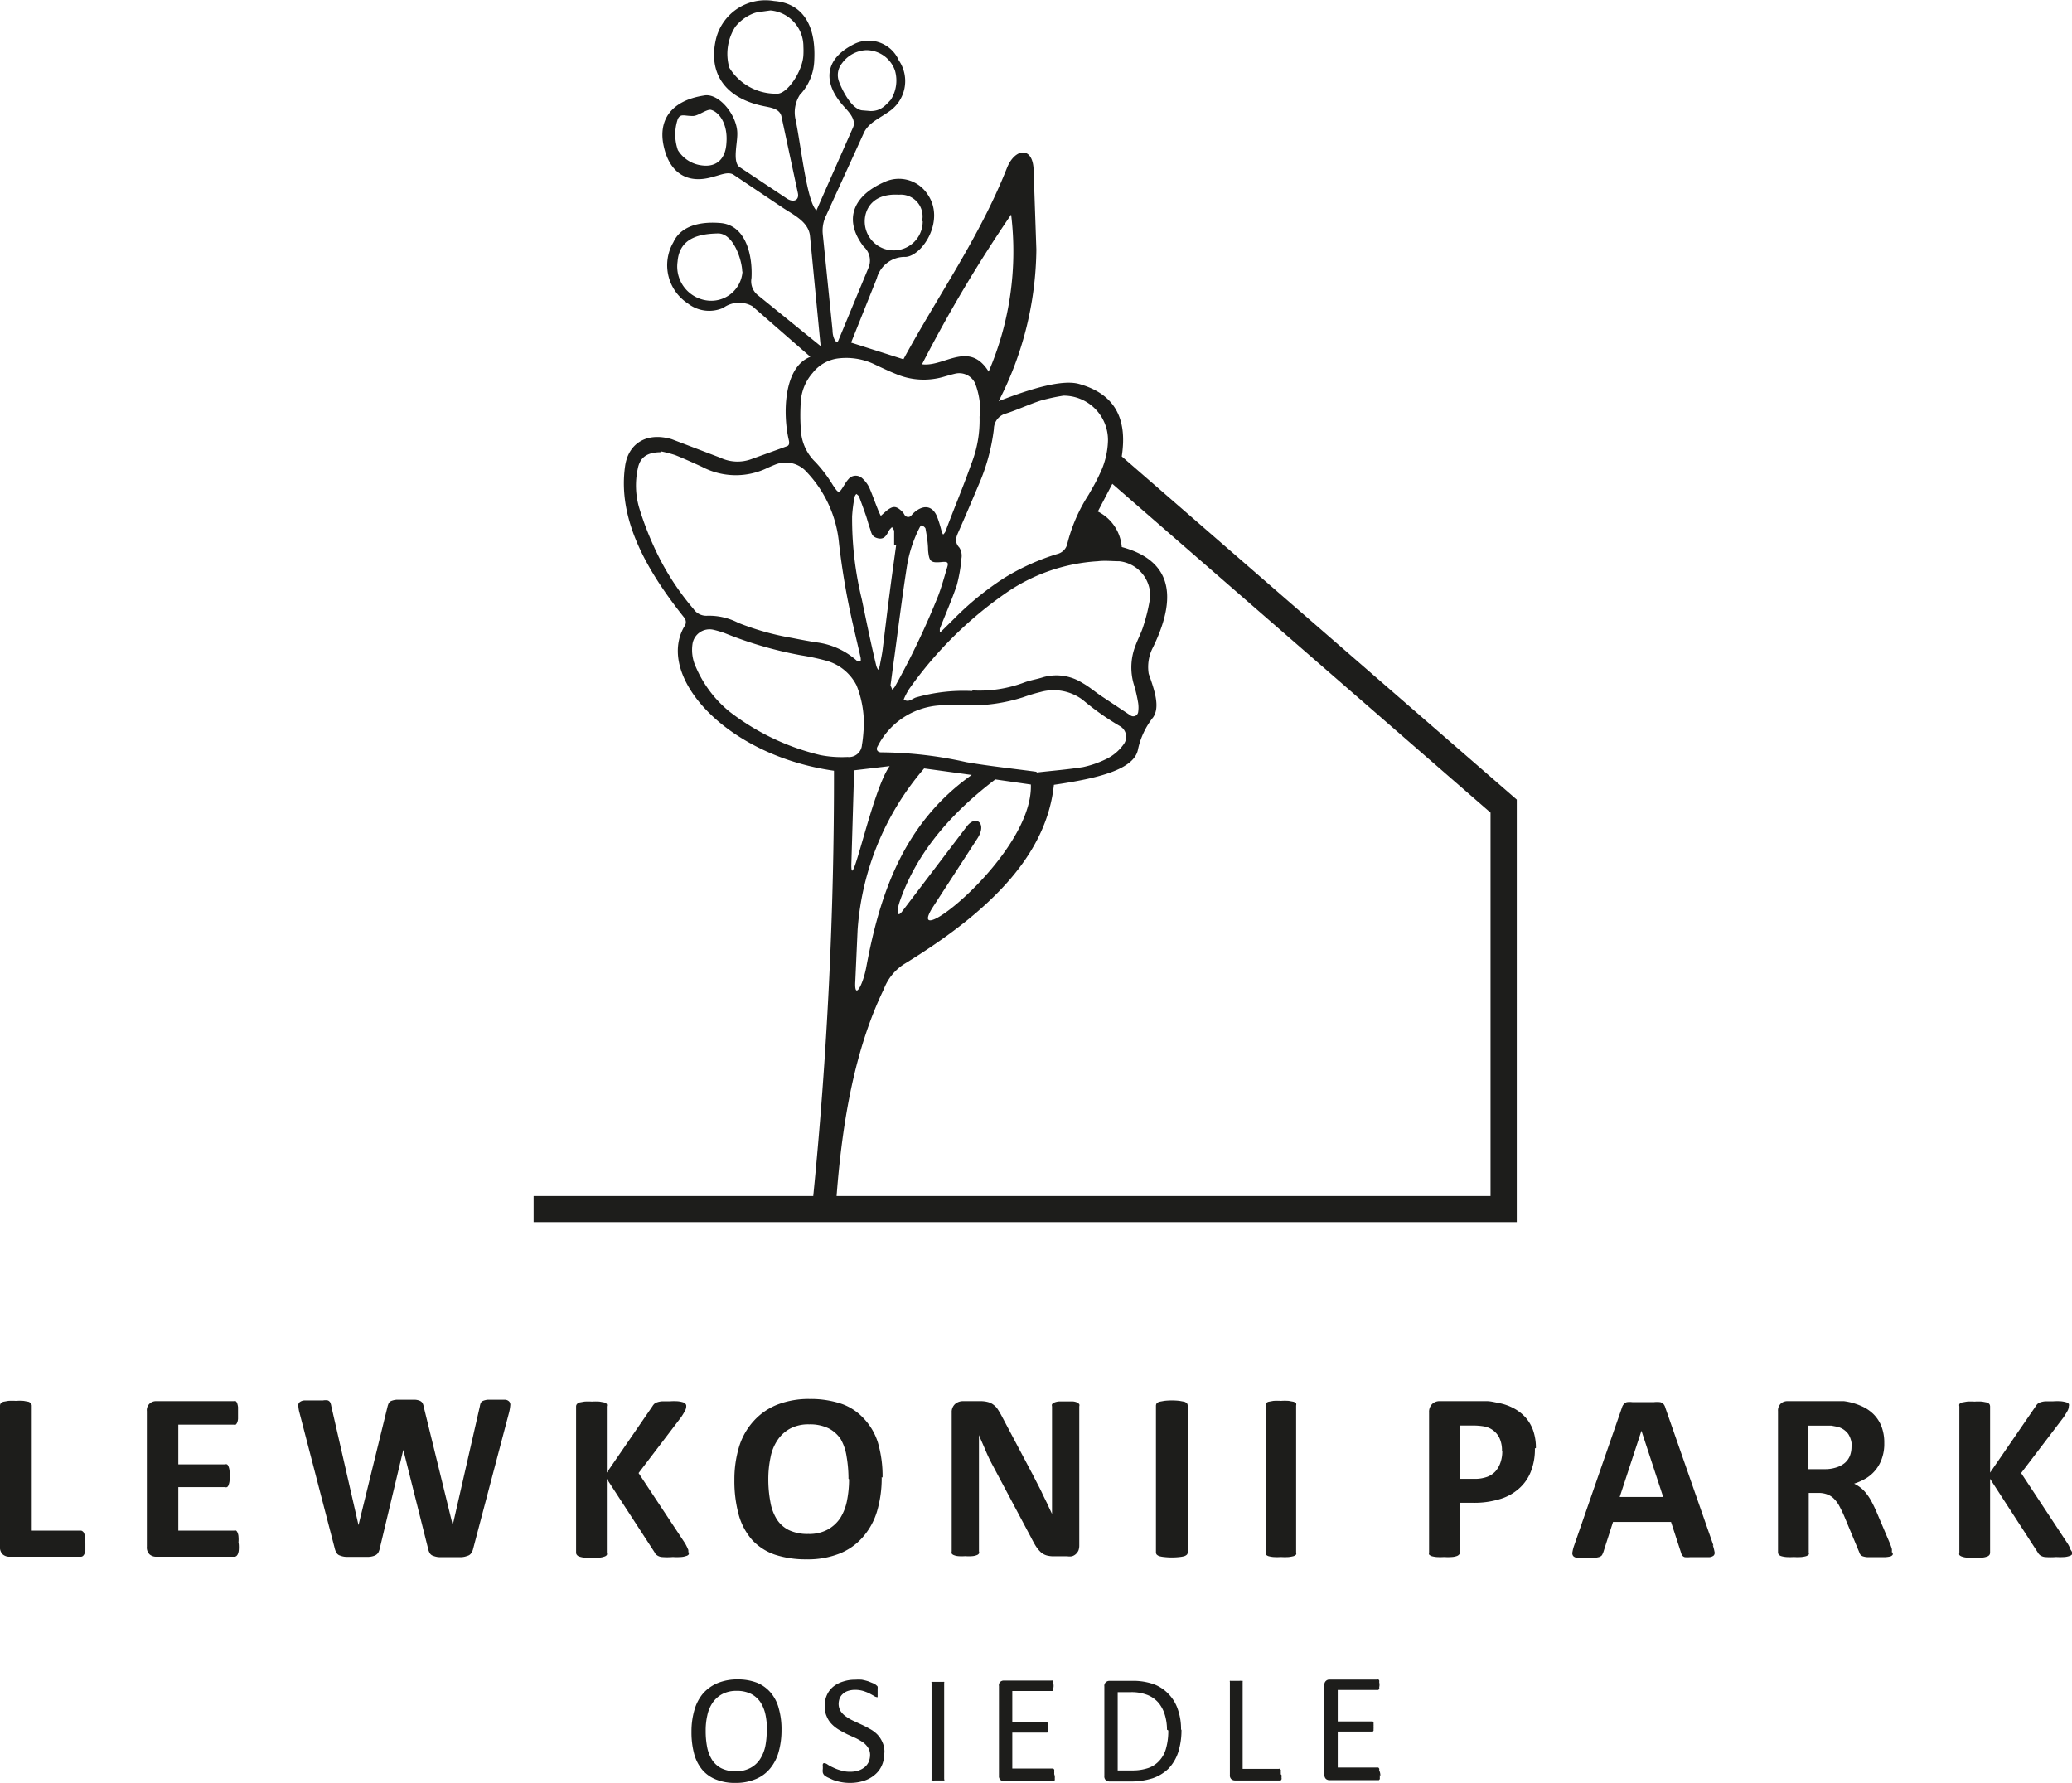 <svg xmlns="http://www.w3.org/2000/svg" viewBox="0 0 142.93 122.97"><defs><style>.cls-1{fill:#1d1d1b;}</style></defs><g id="Warstwa_2" data-name="Warstwa 2"><g id="Warstwa_1-2" data-name="Warstwa 1"><path class="cls-1" d="M36.81,82.49H56.1a292,292,0,0,0,1.43-29.33C50,52.09,45.24,46.61,47.2,43.22a.49.49,0,0,0,0-.62c-2.72-3.41-4.59-6.88-4.08-10.45.21-1.5,1.42-2.38,3.21-1.86l3.36,1.28a2.77,2.77,0,0,0,2.16.09l2.43-.88c.15-.05.19-.19.13-.44-.4-1.7-.4-5,1.49-5.73l-4-3.49a1.86,1.86,0,0,0-2,.11,2.39,2.39,0,0,1-2.45-.3,3.15,3.15,0,0,1-1-4.22c.45-1,1.6-1.46,3.23-1.33,1.82.14,2.24,2.32,2.16,3.79a1.23,1.23,0,0,0,.39,1.15l4.38,3.55-.74-7.65c-.14-.94-1.11-1.39-1.87-1.89l-3.37-2.26c-.38-.27-.91,0-1.42.12-1.84.56-3-.32-3.4-2-.48-1.94.54-3.26,2.75-3.6C49.6,6.38,50.9,8,50.86,9.27c0,.66-.33,1.9.15,2.25l3.31,2.2c.44.26.82.08.72-.4L53.9,8c-.15-.53-.77-.58-1.27-.69-2.56-.54-3.82-2.21-3.23-4.66a3.51,3.51,0,0,1,4-2.58c1.85.14,2.9,1.52,2.77,4.08a3.63,3.63,0,0,1-1,2.4,2.24,2.24,0,0,0-.29,1.7c.39,1.89.78,5.67,1.44,6.26L58.84,8.8c.26-.56-.35-1.14-.63-1.46C56.78,5.76,56.77,4.07,59,3a2.27,2.27,0,0,1,3,1.16,2.54,2.54,0,0,1-.71,3.56c-.66.46-1.33.74-1.67,1.38L57,14.84a2.37,2.37,0,0,0-.24,1.34l.67,6.6c0,.54.28,1,.4.71l2.1-5.07A1.29,1.29,0,0,0,59.57,17c-1.35-1.77-.83-3.46,1.47-4.46a2.36,2.36,0,0,1,2.93.84c1.27,1.78-.32,4.25-1.49,4.34a2,2,0,0,0-2,1.49l-1.77,4.42,3.61,1.15c2.38-4.39,5.24-8.39,7.14-13.19.54-1.37,1.79-1.53,1.84.13l.19,5.5a23.34,23.34,0,0,1-2.6,10.45c2.36-.92,4.42-1.5,5.54-1.19,2.33.65,3.38,2.23,2.95,5l27.25,23.67V84.29H36.81v-1.8ZM68.67,53.75c-3.66,2.78-5.6,5.59-6.57,8.33-.3.84-.2,1.22.12.8L66.69,57c.61-.81,1.42-.24.74.82l-3.05,4.7c-2.3,3.54,6.91-3.52,6.73-8.41l-2.44-.35ZM59,67.69c-.08,1.34.52.29.76-1,.93-5,2.55-9.9,7.27-13.24L63.75,53a19.09,19.09,0,0,0-4.59,11.12L59,67.69Zm-.08-14.56-.19,6.42c-.07,2.48,1.4-5,2.64-6.71l-2.45.29Zm4.72-28c1.52.17,3.21-1.66,4.56.5A21,21,0,0,0,69.75,14.8a95.65,95.65,0,0,0-6.14,10.31ZM60.06,7.66c.69,0,1-.36,1.39-.78a2.48,2.48,0,0,0,.29-2,2.09,2.09,0,0,0-2-1.42,2.18,2.18,0,0,0-1.66.91,1.28,1.28,0,0,0-.21,1.24c.17.48.82,1.88,1.58,2ZM47.76,8c-.57,0-.8-.18-1,.2a3.3,3.3,0,0,0,0,2.15,2.24,2.24,0,0,0,1.67,1.06c1,.13,1.62-.45,1.68-1.54.11-1.29-.48-2.13-1.06-2.29-.29-.07-.89.42-1.24.42Zm15.85,7.23a1.5,1.5,0,0,0-1.6-1.8c-1.81-.11-2.36,1-2.36,1.84a2,2,0,0,0,4,0ZM51.2,18.74c0-.72-.58-2.67-1.69-2.64s-2.64.22-2.77,1.95a2.36,2.36,0,0,0,2,2.67,2.16,2.16,0,0,0,2.48-2ZM52.49.81a1.89,1.89,0,0,0-.58.14,3,3,0,0,0-1.19.9,3.46,3.46,0,0,0-.41,2.82,3.76,3.76,0,0,0,3.38,1.79c.72-.11,1.69-1.62,1.73-2.68a5.28,5.28,0,0,0,0-.56A2.49,2.49,0,0,0,53.15.72ZM45.62,31.19c-1,0-1.48.36-1.63,1.16a5.49,5.49,0,0,0,.1,2.67,21.34,21.34,0,0,0,1,2.64A18,18,0,0,0,47.84,42a1.06,1.06,0,0,0,.91.47,4.38,4.38,0,0,1,2.18.49A18.21,18.21,0,0,0,54.64,44c.54.11,1.09.21,1.64.3a5.11,5.11,0,0,1,2.88,1.32s.14,0,.21,0a1.06,1.06,0,0,0,0-.25c-.16-.71-.33-1.42-.49-2.12a50.91,50.91,0,0,1-1-5.75,8.25,8.25,0,0,0-2.23-4.94,1.93,1.93,0,0,0-2.11-.54q-.28.11-.57.24a5,5,0,0,1-4.54-.06c-.61-.28-1.23-.56-1.85-.81a8.61,8.61,0,0,0-1-.26Zm16.14,6.39h-.08c0-.31,0-.63,0-.94,0-.1-.1-.19-.15-.29-.05.07-.12.12-.17.19-.18.3-.31.69-.78.59s-.46-.39-.57-.69-.18-.6-.28-.89-.3-.85-.46-1.27c0-.07-.11-.13-.16-.19s-.15.13-.16.2a9.87,9.87,0,0,0-.17,1.33,23.48,23.48,0,0,0,.67,5.72c.32,1.53.63,3.06,1,4.59a1,1,0,0,0,.13.27,2.44,2.44,0,0,0,.1-.24c.07-.4.16-.79.21-1.19.16-1.29.31-2.57.48-3.86.14-1.11.3-2.22.45-3.32Zm-.33,9.7a2.85,2.85,0,0,1,.12.29,1.45,1.45,0,0,0,.17-.19,54.08,54.08,0,0,0,3-6.29c.25-.66.44-1.36.63-2,.09-.29,0-.36-.33-.33-.82.08-.92,0-1-.81,0-.49-.09-1-.17-1.46,0-.09-.13-.18-.22-.24s-.16.08-.2.15a9,9,0,0,0-.89,2.8c-.31,2-.56,4-.83,6-.1.7-.19,1.41-.29,2.15Zm10.09,6c1.14-.13,2.17-.21,3.18-.37a6.91,6.91,0,0,0,1.53-.52,3.16,3.16,0,0,0,1.32-1.11.85.85,0,0,0-.3-1.2,18.05,18.05,0,0,1-2.55-1.8,3.34,3.34,0,0,0-2.93-.55,11.11,11.11,0,0,0-1.16.35,11.9,11.9,0,0,1-4,.57c-.59,0-1.17,0-1.75,0a5.17,5.17,0,0,0-4.31,2.81c-.16.25,0,.44.26.43a27.51,27.51,0,0,1,5.86.68c1.63.28,3.28.45,4.82.66ZM59.59,50.13a7.19,7.19,0,0,0-.5-2.85A3.33,3.33,0,0,0,57,45.57a16.42,16.42,0,0,0-1.72-.37A26.75,26.75,0,0,1,50,43.67a6.82,6.82,0,0,0-.77-.23,1.19,1.19,0,0,0-1.45.92A2.8,2.8,0,0,0,48,46a8.09,8.09,0,0,0,2.32,3.08,16.49,16.49,0,0,0,6.27,3,7.71,7.71,0,0,0,1.87.13.9.9,0,0,0,1-.84c.08-.44.1-.89.13-1.23ZM73.36,27.29a13.25,13.25,0,0,0-1.57.34c-.81.26-1.58.63-2.39.89a1.11,1.11,0,0,0-.84,1.07,13.73,13.73,0,0,1-1.06,3.87c-.42,1-.87,2.06-1.32,3.08-.18.42-.41.79,0,1.23a1.06,1.06,0,0,1,.14.76A10.34,10.34,0,0,1,66,40.37c-.34,1-.78,2-1.17,3,0,.06,0,.16,0,.24l.11-.07.86-.85a20.47,20.47,0,0,1,3.43-2.8A15.65,15.65,0,0,1,73,38.19a.93.93,0,0,0,.63-.71,11.23,11.23,0,0,1,1.46-3.35c.27-.47.54-.93.76-1.42a5.53,5.53,0,0,0,.58-2.33,3.06,3.06,0,0,0-3.08-3.09Zm-5.75,1.45a5.42,5.42,0,0,0-.34-2.29,1.21,1.21,0,0,0-1.41-.67c-.26.06-.52.14-.77.21a4.9,4.9,0,0,1-3.25-.18c-.55-.22-1.09-.48-1.62-.73a4.55,4.55,0,0,0-2.39-.36,2.65,2.65,0,0,0-1.77,1,3.3,3.3,0,0,0-.81,1.86,13.9,13.9,0,0,0,0,2.14,3.27,3.27,0,0,0,1,2.15,9.6,9.6,0,0,1,1.21,1.6c.41.6.39.61.82-.08a2.22,2.22,0,0,1,.32-.42.66.66,0,0,1,.86,0,2.14,2.14,0,0,1,.49.63c.22.49.39,1,.59,1.49a4.31,4.31,0,0,0,.22.49l.38-.34c.48-.38.69-.36,1.14.09.06.07.09.15.15.23s.28.17.43,0a1.85,1.85,0,0,1,.28-.28c.63-.49,1.2-.37,1.5.35a8.6,8.6,0,0,1,.31,1,1,1,0,0,0,.11.24.9.9,0,0,0,.15-.19C65.8,35.09,66.45,33.57,67,32a8.14,8.14,0,0,0,.57-3.28ZM67.1,47.62a8.81,8.81,0,0,0,3.56-.55c.42-.16.87-.22,1.29-.36a3.35,3.35,0,0,1,2.71.39c.47.26.88.62,1.33.92l2,1.33a.34.34,0,0,0,.52-.22,2.12,2.12,0,0,0,0-.66,10,10,0,0,0-.31-1.31,4.12,4.12,0,0,1,.13-2.64c.17-.46.41-.9.55-1.37a12.14,12.14,0,0,0,.46-1.94,2.39,2.39,0,0,0-2.13-2.5c-.49,0-1-.06-1.48,0a12.42,12.42,0,0,0-6.28,2.15,27,27,0,0,0-6.74,6.67,4.79,4.79,0,0,0-.37.71c.33.25.59-.06.86-.14a12,12,0,0,1,3.85-.44ZM57.71,82.49h45.11V56.05L76.73,33.37l-1,1.91a3,3,0,0,1,1.65,2.45c3,.81,4.11,2.9,2.16,6.91a2.92,2.92,0,0,0-.3,1.83c.41,1.16.79,2.28.31,3a5.37,5.37,0,0,0-1.05,2.22c-.26,1.39-2.77,2-5.8,2.44-.5,4.78-4.29,8.67-10.34,12.37a3.53,3.53,0,0,0-1.39,1.72C59,72.29,58.11,77.22,57.71,82.49Z"/><path class="cls-1" d="M5.89,106.46c0,.16,0,.3,0,.42s0,.2-.06.28a.41.41,0,0,1-.11.16.24.24,0,0,1-.14.05H.64a.69.69,0,0,1-.45-.16.66.66,0,0,1-.19-.53V96.94a.3.3,0,0,1,.05-.15.5.5,0,0,1,.18-.11l.34-.06a3.84,3.84,0,0,1,.52,0,4,4,0,0,1,.54,0l.33.06a.38.38,0,0,1,.17.11.24.24,0,0,1,.06.15v8.63H5.56a.19.19,0,0,1,.14.05.31.31,0,0,1,.11.15,1.91,1.91,0,0,1,.06.27c0,.11,0,.25,0,.42Zm10.58.05a2.49,2.49,0,0,1,0,.41.91.91,0,0,1-.06.26.39.39,0,0,1-.1.14.24.24,0,0,1-.14.05H10.77a.69.69,0,0,1-.45-.16.66.66,0,0,1-.19-.53V97.33a.62.62,0,0,1,.19-.52.64.64,0,0,1,.45-.17h5.36a.24.24,0,0,1,.13,0,.32.32,0,0,1,.1.14,1.37,1.37,0,0,1,.06.27c0,.11,0,.24,0,.41s0,.29,0,.4a.91.91,0,0,1-.06.26.39.39,0,0,1-.1.14.24.24,0,0,1-.13,0H12.3V101h3.22a.22.22,0,0,1,.14,0,.26.26,0,0,1,.1.14,1.05,1.05,0,0,1,.07.26,3.81,3.81,0,0,1,0,.78,1.2,1.2,0,0,1-.07.26.23.23,0,0,1-.1.13.21.21,0,0,1-.14,0H12.3v3h3.85a.24.24,0,0,1,.14,0,.36.36,0,0,1,.1.15.77.77,0,0,1,.06.26,2.36,2.36,0,0,1,0,.4Zm16.17.3a.79.79,0,0,1-.14.32.43.43,0,0,1-.26.18,1.26,1.26,0,0,1-.44.09l-.7,0-.76,0a1.27,1.27,0,0,1-.45-.09.41.41,0,0,1-.24-.18,1,1,0,0,1-.12-.32L27.82,100h0l-1.62,6.79a1.07,1.07,0,0,1-.12.32.53.53,0,0,1-.23.18,1.26,1.26,0,0,1-.44.09l-.74,0-.76,0a1.27,1.27,0,0,1-.45-.09.41.41,0,0,1-.24-.18,1,1,0,0,1-.13-.32l-2.43-9.35a2.17,2.17,0,0,1-.08-.47.28.28,0,0,1,.09-.26.57.57,0,0,1,.34-.12l.66,0,.61,0a.94.94,0,0,1,.34,0,.32.32,0,0,1,.16.14.87.87,0,0,1,.07.24l1.88,8.22h0l2-8.16a1.31,1.31,0,0,1,.09-.26.38.38,0,0,1,.18-.15,1.38,1.38,0,0,1,.36-.08l.59,0,.64,0a1,1,0,0,1,.36.07.42.42,0,0,1,.19.15.85.85,0,0,1,.09.27l2,8.16h0l1.87-8.19a1.09,1.09,0,0,1,.06-.23.3.3,0,0,1,.16-.15,1.14,1.14,0,0,1,.33-.08l.61,0,.57,0a.44.44,0,0,1,.29.12.33.33,0,0,1,.08.27,3.14,3.14,0,0,1-.08.48l-2.46,9.33Zm14.87.24a.29.29,0,0,1,0,.16.31.31,0,0,1-.18.11,1.26,1.26,0,0,1-.35.07,4.28,4.28,0,0,1-.56,0,4.66,4.66,0,0,1-.77,0,.69.69,0,0,1-.34-.13.45.45,0,0,1-.16-.2L41.86,102v5.09a.22.22,0,0,1,0,.16.32.32,0,0,1-.17.11,1.17,1.17,0,0,1-.33.07,3.79,3.79,0,0,1-.53,0,3.74,3.74,0,0,1-.52,0,1.35,1.35,0,0,1-.34-.07.32.32,0,0,1-.17-.11.23.23,0,0,1-.06-.16V97a.25.25,0,0,1,.06-.16.38.38,0,0,1,.17-.11l.34-.06a3.74,3.74,0,0,1,.52,0,3.79,3.79,0,0,1,.53,0l.33.06a.38.38,0,0,1,.17.11.24.24,0,0,1,0,.16v4.57L45,97a.86.86,0,0,1,.14-.18.65.65,0,0,1,.22-.11,1.39,1.39,0,0,1,.34-.06l.53,0a4,4,0,0,1,.54,0,1.94,1.94,0,0,1,.35.07.38.38,0,0,1,.17.11.21.21,0,0,1,.05.15.65.65,0,0,1-.07.29,4.57,4.57,0,0,1-.28.47l-2.94,3.86,3.21,4.85a4.06,4.06,0,0,1,.22.45.67.67,0,0,1,0,.18Zm13.31-5.17a8,8,0,0,1-.33,2.39,4.75,4.75,0,0,1-1,1.78,4.17,4.17,0,0,1-1.62,1.12,5.92,5.92,0,0,1-2.23.38,6.81,6.81,0,0,1-2.18-.32,3.85,3.85,0,0,1-1.56-1,4.4,4.4,0,0,1-.93-1.71,8.8,8.8,0,0,1-.31-2.45A7.78,7.78,0,0,1,51,99.73,4.66,4.66,0,0,1,52,98a4.32,4.32,0,0,1,1.62-1.12,5.94,5.94,0,0,1,2.24-.39,6.71,6.71,0,0,1,2.15.32,3.75,3.75,0,0,1,1.55,1,4.22,4.22,0,0,1,1,1.69,8.18,8.18,0,0,1,.32,2.41Zm-2.29.11a8.91,8.91,0,0,0-.13-1.53A3.43,3.43,0,0,0,58,99.27a2.22,2.22,0,0,0-.85-.76,2.94,2.94,0,0,0-1.33-.27,2.67,2.67,0,0,0-1.33.3,2.42,2.42,0,0,0-.87.81,3.18,3.18,0,0,0-.47,1.18A7.3,7.3,0,0,0,53,102a8.36,8.36,0,0,0,.14,1.58,3.29,3.29,0,0,0,.44,1.2,2.09,2.09,0,0,0,.85.76,3,3,0,0,0,1.33.26,2.67,2.67,0,0,0,1.33-.3,2.45,2.45,0,0,0,.88-.81,3.53,3.53,0,0,0,.46-1.2,7.54,7.54,0,0,0,.14-1.46Zm15.92,4.61a1,1,0,0,1-.06.35.79.79,0,0,1-.19.25.72.72,0,0,1-.26.14,1.06,1.06,0,0,1-.31,0H72.7a1.85,1.85,0,0,1-.5-.06,1.06,1.06,0,0,1-.39-.21,2.22,2.22,0,0,1-.35-.42c-.11-.17-.23-.4-.37-.67l-2.66-5c-.16-.3-.31-.62-.47-1s-.3-.68-.43-1h0c0,.4,0,.79,0,1.19s0,.8,0,1.22v5.61a.2.2,0,0,1,0,.15.3.3,0,0,1-.15.11,1.1,1.1,0,0,1-.31.07,3.19,3.19,0,0,1-.49,0,3.23,3.23,0,0,1-.48,0,1,1,0,0,1-.3-.07.3.3,0,0,1-.15-.11.33.33,0,0,1,0-.15V97.43a.75.75,0,0,1,.23-.59.83.83,0,0,1,.56-.2h1.17a2,2,0,0,1,.53.06,1,1,0,0,1,.38.18,1.17,1.17,0,0,1,.32.34,6.07,6.07,0,0,1,.31.54l2.08,3.93.36.7c.12.23.24.46.34.69l.33.67c.1.23.21.45.31.67h0c0-.39,0-.8,0-1.21s0-.83,0-1.21V97a.25.25,0,0,1,0-.15.5.5,0,0,1,.17-.12,1.1,1.1,0,0,1,.31-.07l.49,0,.47,0a.88.88,0,0,1,.29.07.49.49,0,0,1,.15.12.24.24,0,0,1,0,.15v9.63Zm7.48.47a.25.25,0,0,1-.05.15.5.5,0,0,1-.18.11,2,2,0,0,1-.33.06,4.7,4.7,0,0,1-1.06,0,1.93,1.93,0,0,1-.34-.06.5.5,0,0,1-.18-.11.25.25,0,0,1-.05-.15V96.94a.3.3,0,0,1,.05-.15.48.48,0,0,1,.19-.11l.33-.06a4.7,4.7,0,0,1,1.06,0l.33.06a.5.5,0,0,1,.18.11.3.3,0,0,1,.05.15v10.13Zm7.48,0a.25.25,0,0,1,0,.15.5.5,0,0,1-.18.11,2.19,2.19,0,0,1-.33.06,4,4,0,0,1-.54,0,3.84,3.84,0,0,1-.52,0,1.93,1.93,0,0,1-.34-.06.5.5,0,0,1-.18-.11.25.25,0,0,1,0-.15V96.94a.3.3,0,0,1,0-.15.48.48,0,0,1,.19-.11l.33-.06a3.84,3.84,0,0,1,.52,0,4,4,0,0,1,.54,0l.33.06a.5.5,0,0,1,.18.11.3.3,0,0,1,0,.15v10.13Zm16.47-7.17a4.16,4.16,0,0,1-.28,1.6,3,3,0,0,1-.83,1.18,3.43,3.43,0,0,1-1.32.72,6,6,0,0,1-1.85.25h-.89v3.42a.2.2,0,0,1-.06.15.37.37,0,0,1-.18.11,1.22,1.22,0,0,1-.33.06,3.64,3.64,0,0,1-.52,0,3.89,3.89,0,0,1-.53,0,1.8,1.8,0,0,1-.33-.06.5.5,0,0,1-.18-.11.25.25,0,0,1,0-.15V97.43a.77.77,0,0,1,.21-.59.72.72,0,0,1,.53-.2h2.53c.25,0,.5,0,.73,0s.5.07.82.13a3.62,3.62,0,0,1,1,.35,3,3,0,0,1,.84.65,2.71,2.71,0,0,1,.53.92,3.65,3.65,0,0,1,.18,1.18Zm-2.27.16a2,2,0,0,0-.2-.93,1.46,1.46,0,0,0-.5-.54,1.5,1.5,0,0,0-.61-.22,4.65,4.65,0,0,0-.66-.05h-.93V102h1a2.5,2.5,0,0,0,.88-.14,1.49,1.49,0,0,0,.58-.39,1.82,1.82,0,0,0,.34-.61,2.35,2.35,0,0,0,.12-.77Zm14.54,6.5a3.61,3.61,0,0,1,.12.47.27.27,0,0,1-.06.26.53.53,0,0,1-.33.11l-.63,0h-.66a2.37,2.37,0,0,1-.37,0,.36.36,0,0,1-.17-.11.54.54,0,0,1-.08-.17l-.7-2.15h-4l-.67,2.09a2,2,0,0,1-.09.2.43.43,0,0,1-.17.12,1.31,1.31,0,0,1-.34.06l-.58,0a4.64,4.64,0,0,1-.6,0,.41.41,0,0,1-.29-.11.32.32,0,0,1-.06-.28,2.62,2.62,0,0,1,.12-.46l3.3-9.52a.57.57,0,0,1,.12-.22.43.43,0,0,1,.21-.14,1.4,1.4,0,0,1,.4,0l.68,0,.78,0a1.75,1.75,0,0,1,.45,0,.45.45,0,0,1,.23.14.65.65,0,0,1,.12.25l3.32,9.51Zm-4.92-7.88h0l-1.5,4.57h3l-1.5-4.57Zm17.33,8.41a.33.33,0,0,1,0,.15.34.34,0,0,1-.16.11,2.06,2.06,0,0,1-.36.05l-.66,0-.55,0a1.22,1.22,0,0,1-.33-.06.37.37,0,0,1-.17-.12.54.54,0,0,1-.08-.17l-1-2.4c-.11-.27-.23-.51-.34-.72a2.16,2.16,0,0,0-.37-.53,1.27,1.27,0,0,0-.47-.32,1.66,1.66,0,0,0-.61-.11h-.69v4.1a.2.2,0,0,1,0,.15.5.5,0,0,1-.18.11,1.8,1.8,0,0,1-.33.06,3.64,3.64,0,0,1-.52,0,3.89,3.89,0,0,1-.53,0,1.8,1.8,0,0,1-.33-.06.37.37,0,0,1-.18-.11.25.25,0,0,1-.05-.15V97.33a.66.66,0,0,1,.19-.52.67.67,0,0,1,.46-.17H126l.7,0,.5,0a4.37,4.37,0,0,1,1.16.32,2.75,2.75,0,0,1,.88.58,2.45,2.45,0,0,1,.55.85,3.08,3.08,0,0,1,.19,1.13,3,3,0,0,1-.14,1,2.56,2.56,0,0,1-1.05,1.4,3.83,3.83,0,0,1-.89.41,2.6,2.6,0,0,1,.45.28,2.23,2.23,0,0,1,.4.41,3.36,3.36,0,0,1,.35.54c.11.2.22.43.33.68l.9,2.12a4.26,4.26,0,0,1,.17.46.79.79,0,0,1,0,.23Zm-2.82-7.28a1.59,1.59,0,0,0-.24-.9,1.31,1.31,0,0,0-.79-.51l-.37-.07-.59,0h-1v3h1.12a2.47,2.47,0,0,0,.81-.12,1.69,1.69,0,0,0,.58-.31,1.3,1.3,0,0,0,.35-.49,1.71,1.71,0,0,0,.11-.62Zm15.19,7.24a.29.29,0,0,1,0,.16.31.31,0,0,1-.18.11,1.26,1.26,0,0,1-.35.07,4.39,4.39,0,0,1-.56,0,4.88,4.88,0,0,1-.78,0,.73.73,0,0,1-.34-.13.64.64,0,0,1-.16-.2L137.28,102v5.09a.28.28,0,0,1-.05.16.32.32,0,0,1-.17.11,1.17,1.17,0,0,1-.33.07,3.89,3.89,0,0,1-.53,0,3.74,3.74,0,0,1-.52,0,1.18,1.18,0,0,1-.34-.07.4.4,0,0,1-.18-.11.28.28,0,0,1,0-.16V97a.3.3,0,0,1,0-.16.5.5,0,0,1,.18-.11l.34-.06a3.74,3.74,0,0,1,.52,0,3.89,3.89,0,0,1,.53,0l.33.06a.38.38,0,0,1,.17.11.3.3,0,0,1,.05.16v4.57L140.42,97a.86.86,0,0,1,.14-.18.65.65,0,0,1,.22-.11,1.31,1.31,0,0,1,.34-.06l.52,0a4,4,0,0,1,.55,0,2.15,2.15,0,0,1,.35.07.38.38,0,0,1,.17.11.21.21,0,0,1,0,.15.65.65,0,0,1-.07.29c-.05.1-.15.26-.28.47l-2.94,3.86,3.2,4.85a2.1,2.1,0,0,1,.22.45A.45.45,0,0,1,142.93,107.05Z"/><path class="cls-1" d="M53.91,119.32a5.49,5.49,0,0,1-.2,1.52,3.08,3.08,0,0,1-.59,1.14,2.51,2.51,0,0,1-1,.73,3.52,3.52,0,0,1-1.39.26,3.46,3.46,0,0,1-1.35-.24,2.38,2.38,0,0,1-.94-.67,2.91,2.91,0,0,1-.56-1.11,5.74,5.74,0,0,1-.18-1.51,5.27,5.27,0,0,1,.2-1.49,3.08,3.08,0,0,1,.59-1.14,2.75,2.75,0,0,1,1-.72,3.52,3.52,0,0,1,1.39-.26,3.65,3.65,0,0,1,1.34.23,2.48,2.48,0,0,1,.94.68,2.75,2.75,0,0,1,.56,1.09,5.18,5.18,0,0,1,.19,1.49Zm-1,.06a5.39,5.39,0,0,0-.1-1.09,2.58,2.58,0,0,0-.35-.88,1.74,1.74,0,0,0-.65-.58,2.17,2.17,0,0,0-1-.21,2.07,2.07,0,0,0-1,.23,1.9,1.9,0,0,0-.66.6,2.42,2.42,0,0,0-.36.87,4.57,4.57,0,0,0-.11,1.05,5.73,5.73,0,0,0,.1,1.13,2.57,2.57,0,0,0,.34.88,1.7,1.7,0,0,0,.64.58,2.2,2.2,0,0,0,1,.21,2.07,2.07,0,0,0,1-.23,1.79,1.79,0,0,0,.67-.61,2.67,2.67,0,0,0,.36-.88,5.25,5.25,0,0,0,.1-1.07ZM61,120.92a2,2,0,0,1-.18.87,1.74,1.74,0,0,1-.5.64,2.08,2.08,0,0,1-.75.4,3.07,3.07,0,0,1-.93.14,3.16,3.16,0,0,1-.64-.06,3.49,3.49,0,0,1-.54-.15l-.39-.18a1.33,1.33,0,0,1-.22-.15.46.46,0,0,1-.09-.17.88.88,0,0,1,0-.26c0-.08,0-.14,0-.19a.33.33,0,0,1,0-.13.18.18,0,0,1,.05-.07l.08,0a.53.53,0,0,1,.21.1,2.64,2.64,0,0,0,.35.19,3,3,0,0,0,.52.2,2.09,2.09,0,0,0,.69.1,1.82,1.82,0,0,0,.55-.08,1.36,1.36,0,0,0,.43-.23,1.09,1.09,0,0,0,.28-.36,1.26,1.26,0,0,0,.1-.49.92.92,0,0,0-.14-.5,1.36,1.36,0,0,0-.35-.37,4.7,4.7,0,0,0-.5-.29l-.58-.26c-.19-.1-.39-.2-.57-.31a2.4,2.4,0,0,1-.5-.39,1.63,1.63,0,0,1-.35-.53,1.6,1.6,0,0,1-.14-.72,1.78,1.78,0,0,1,.16-.78,1.59,1.59,0,0,1,.43-.56,2,2,0,0,1,.67-.35,2.55,2.55,0,0,1,.84-.13,3.42,3.42,0,0,1,.46,0,4,4,0,0,1,.44.11l.37.15a.73.73,0,0,1,.21.14.23.23,0,0,1,.07.08.14.14,0,0,1,0,.07.36.36,0,0,1,0,.11s0,.1,0,.17,0,.12,0,.17l0,.13s0,.06,0,.07a.09.09,0,0,1-.07,0,.42.42,0,0,1-.18-.08l-.31-.17a3,3,0,0,0-.43-.17,1.94,1.94,0,0,0-.56-.08,1.6,1.6,0,0,0-.51.08.93.93,0,0,0-.35.21.81.81,0,0,0-.21.3,1.16,1.16,0,0,0-.07.37,1,1,0,0,0,.13.5,1.4,1.4,0,0,0,.36.37,3.11,3.11,0,0,0,.51.3l.58.27a6.36,6.36,0,0,1,.58.3,2.12,2.12,0,0,1,.51.38,1.81,1.81,0,0,1,.35.53,1.58,1.58,0,0,1,.14.71Zm4.14,1.81a.08.08,0,0,1,0,.07s0,0-.07,0l-.14,0h-.45a.39.39,0,0,1-.14,0,.11.11,0,0,1-.08,0,.14.14,0,0,1,0-.07v-6.66a.09.09,0,0,1,0-.07.12.12,0,0,1,.08,0l.14,0h.44l.14,0a.13.13,0,0,1,.07,0,.08.08,0,0,1,0,.07v6.66Zm7.62-.24a.91.91,0,0,1,0,.17.56.56,0,0,1,0,.12l-.06.07-.08,0H69.25a.4.4,0,0,1-.23-.08.35.35,0,0,1-.11-.3v-6.18A.32.32,0,0,1,69,116a.35.35,0,0,1,.23-.09h3.29a.11.11,0,0,1,.08,0s0,0,.06.06l0,.13a.73.73,0,0,1,0,.34,1,1,0,0,1,0,.12l-.06.07-.08,0H69.83v2.17h2.33a.13.13,0,0,1,.08,0,.22.22,0,0,1,.06.07.53.53,0,0,1,0,.11,1,1,0,0,1,0,.18.86.86,0,0,1,0,.17l0,.11a.17.17,0,0,1-.06.06l-.08,0H69.83v2.48h2.75l.08,0,.06.07a.34.34,0,0,1,0,.12.87.87,0,0,1,0,.18Zm8.74-3.19a5,5,0,0,1-.23,1.57,3,3,0,0,1-.67,1.12,2.93,2.93,0,0,1-1.09.66,4.94,4.94,0,0,1-1.53.22H76.52a.4.4,0,0,1-.23-.08.35.35,0,0,1-.11-.3v-6.18a.32.32,0,0,1,.11-.29.35.35,0,0,1,.23-.09h1.57a4.22,4.22,0,0,1,1.52.24,2.67,2.67,0,0,1,1,.67,2.77,2.77,0,0,1,.64,1.06,4.07,4.07,0,0,1,.22,1.4Zm-1,0a3.51,3.51,0,0,0-.14-1,2.39,2.39,0,0,0-.43-.84,2,2,0,0,0-.76-.55,3,3,0,0,0-1.17-.2H77.1v5.4h1a3.34,3.34,0,0,0,1.12-.17,1.83,1.83,0,0,0,.76-.51,2,2,0,0,0,.46-.86,4.37,4.37,0,0,0,.15-1.22Zm7.9,3.12a.74.74,0,0,1,0,.18.28.28,0,0,1,0,.13.22.22,0,0,1-.06.07.11.11,0,0,1-.08,0H85.18a.4.4,0,0,1-.23-.08.35.35,0,0,1-.11-.3v-6.42a.08.08,0,0,1,0-.07.13.13,0,0,1,.07,0l.15,0h.44a.39.39,0,0,1,.14,0,.16.16,0,0,1,.08,0,.14.14,0,0,1,0,.07v6h2.49a.11.11,0,0,1,.08,0l.06.07a.21.21,0,0,1,0,.12.9.9,0,0,1,0,.18Zm6.78,0a.91.91,0,0,1,0,.17.56.56,0,0,1,0,.12s0,0-.06.07l-.08,0H91.7a.4.4,0,0,1-.23-.08.38.38,0,0,1-.11-.3v-6.18a.34.34,0,0,1,.11-.29.35.35,0,0,1,.23-.09H95a.11.11,0,0,1,.08,0,.09.09,0,0,1,.06.06.5.5,0,0,1,0,.13.73.73,0,0,1,0,.34.35.35,0,0,1,0,.12s0,0-.06.07l-.08,0H92.28v2.17h2.33a.13.13,0,0,1,.08,0,.22.22,0,0,1,.06.07.53.53,0,0,1,0,.11,1,1,0,0,1,0,.18.86.86,0,0,1,0,.17l0,.11a.17.17,0,0,1-.06.06l-.08,0H92.28v2.48H95l.08,0s0,0,.06.07a.34.34,0,0,1,0,.12A.87.87,0,0,1,95.22,122.49Z"/></g></g></svg>